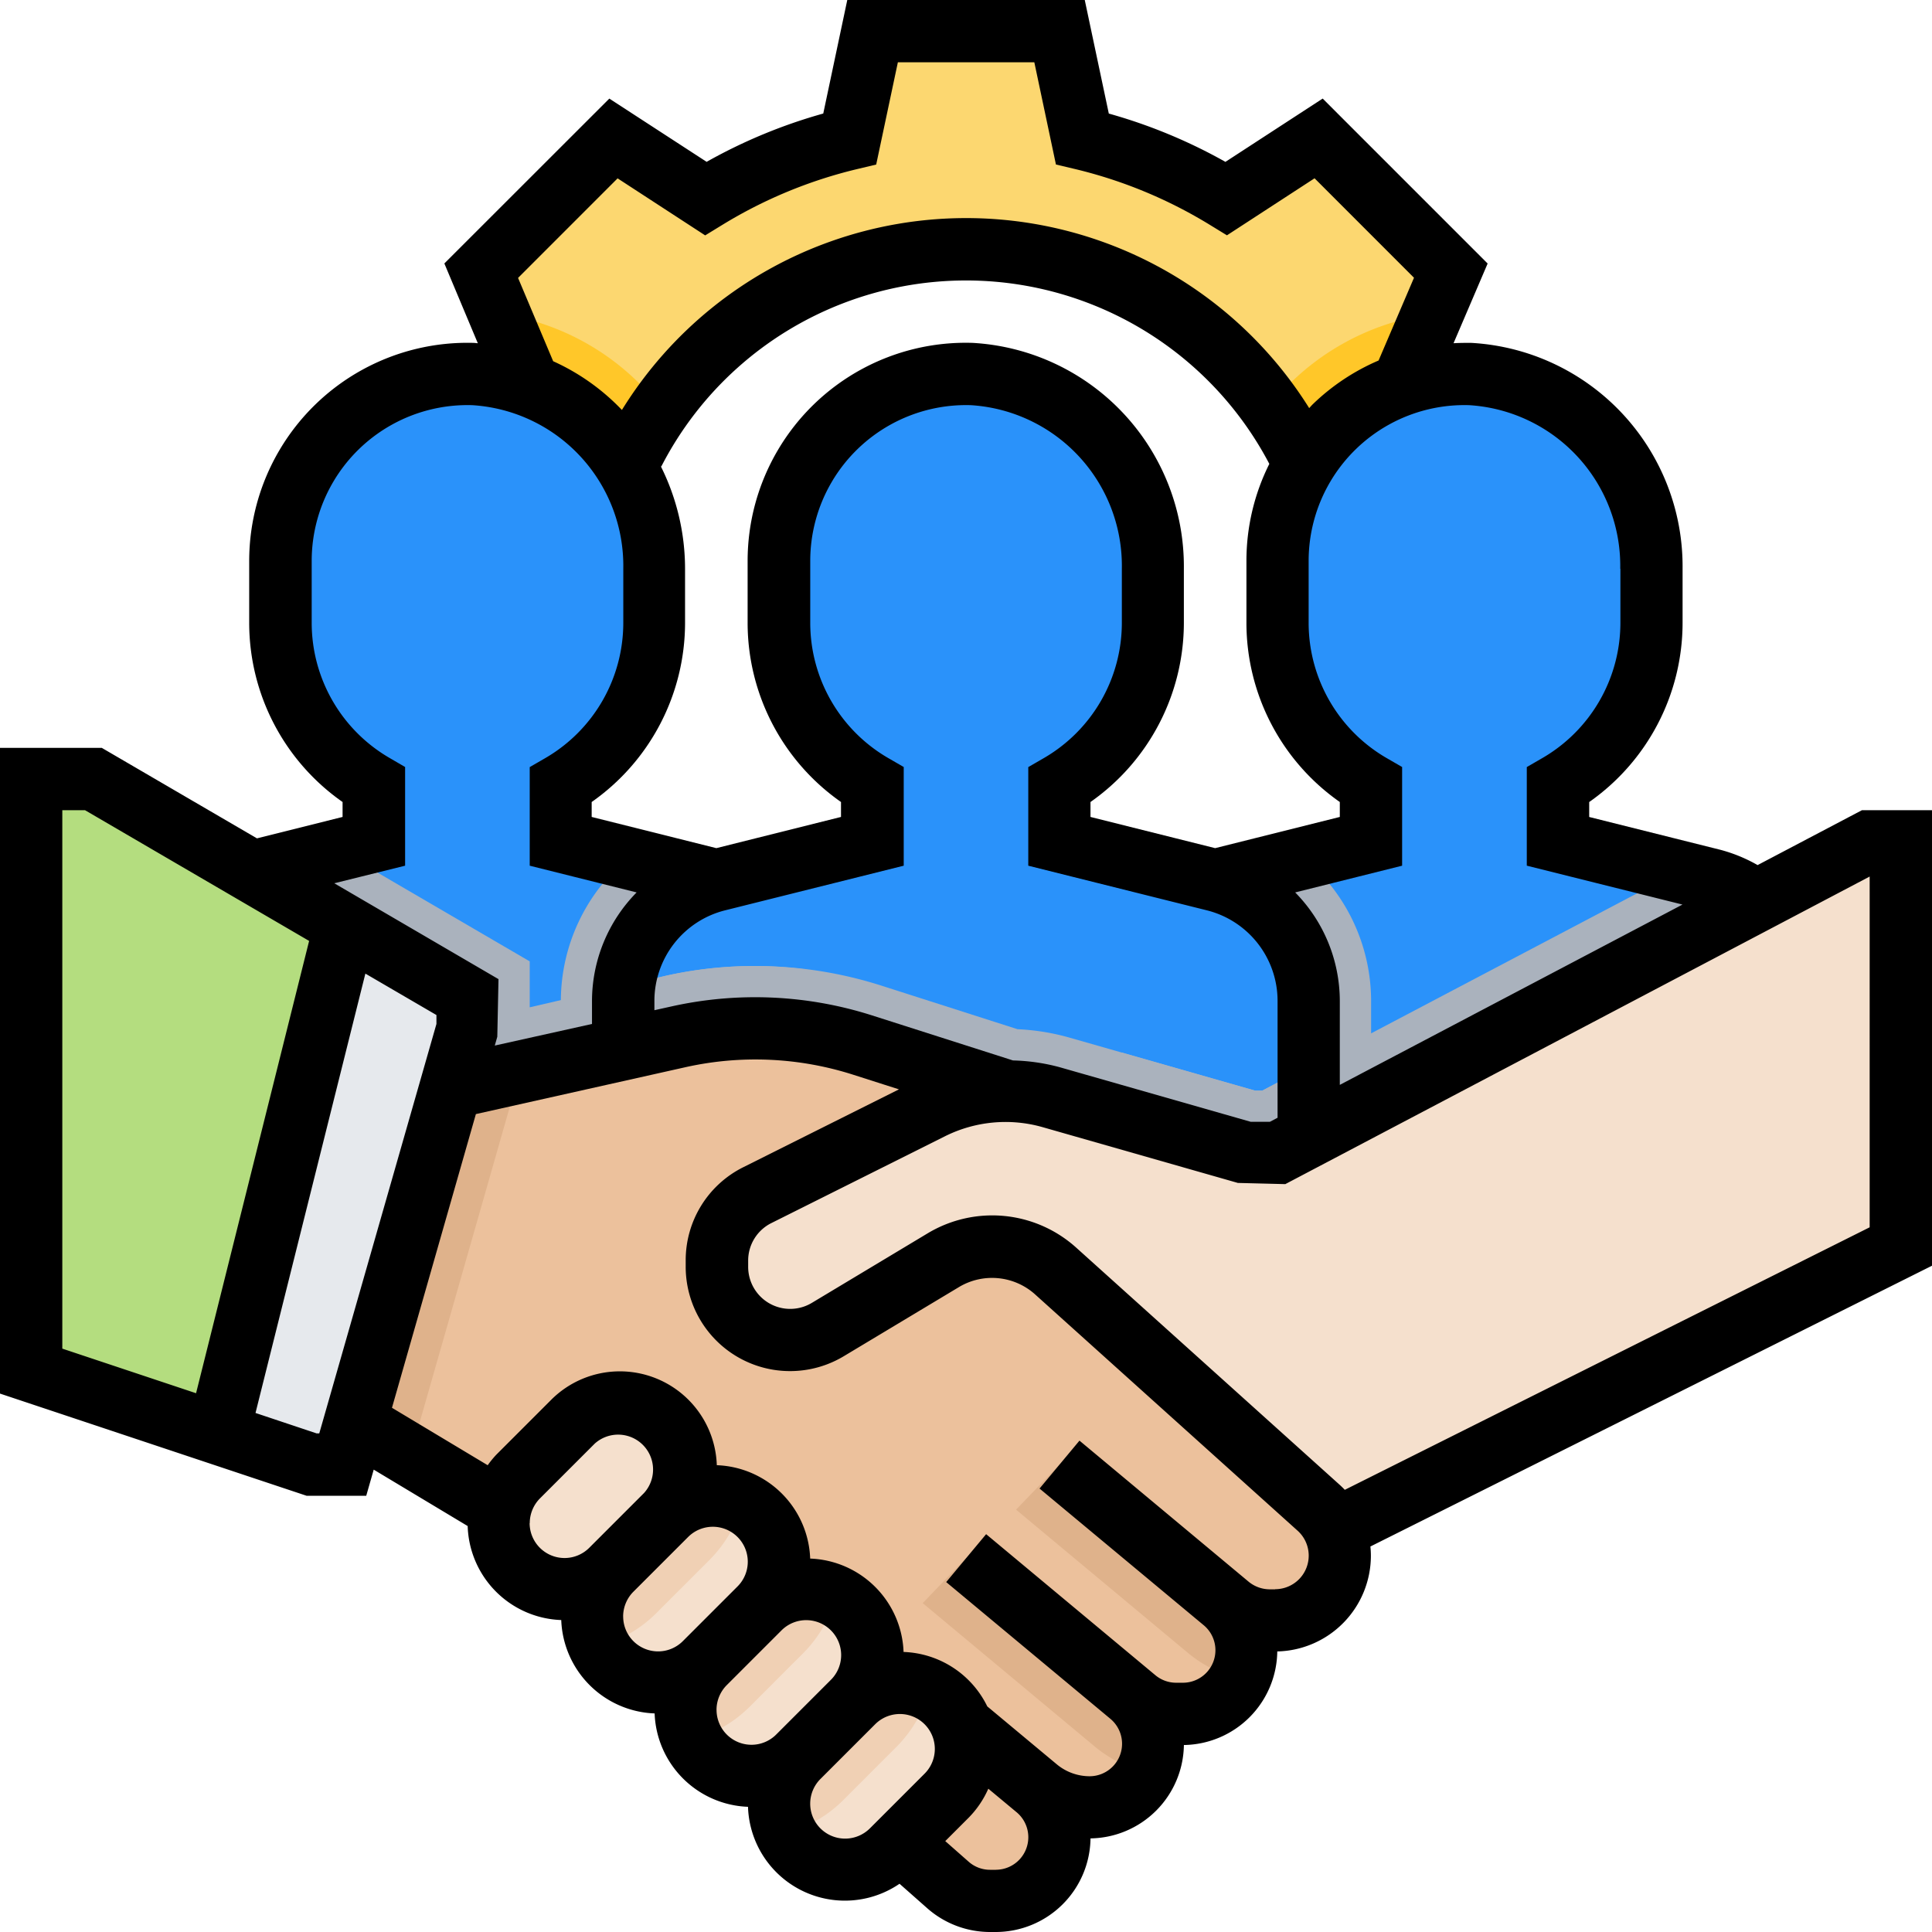 <svg xmlns="http://www.w3.org/2000/svg" xmlns:xlink="http://www.w3.org/1999/xlink" width="60" height="60" viewBox="0 0 60 60">
  <defs>
    <clipPath id="clip-path">
      <rect id="Rectangle_27965" data-name="Rectangle 27965" width="60" height="60" transform="translate(141 918)" fill="#fff" stroke="#707070" stroke-width="1"/>
    </clipPath>
  </defs>
  <g id="Mask_Group_52568" data-name="Mask Group 52568" transform="translate(-141 -918)" clip-path="url(#clip-path)">
    <g id="team_1_" data-name="team (1)" transform="translate(141 918)">
      <path id="Path_109640" data-name="Path 109640" d="M45.054,8.406,40.948,4.3,38.081,6.166A15.346,15.346,0,0,0,33.61,4.311L32.9.968H27.1l-.707,3.344a15.346,15.346,0,0,0-4.471,1.854L19.051,4.3,14.945,8.406l1.487,3.546.141,7.4h1.815a11.613,11.613,0,1,1,23.226,0h1.935l-.008-7.4Zm0,0" fill="#fcd770"/>
      <path id="Path_109641" data-name="Path 109641" d="M15.506,9.743l.926,2.209.019,7.4h1.935a11.543,11.543,0,0,1,2.132-6.691,7.7,7.7,0,0,0-5.013-2.921Zm0,0" fill="#ffc729"/>
      <path id="Path_109642" data-name="Path 109642" d="M44.481,9.75A7.738,7.738,0,0,0,39.438,12.6a11.556,11.556,0,0,1,2.175,6.75h1.935l-.008-7.4Zm0,0" fill="#ffc729"/>
      <path id="Path_109643" data-name="Path 109643" d="M56.129,35.806v-4.72A3.872,3.872,0,0,0,53.2,27.331l-4.81-1.2,0-1.75a5.8,5.8,0,0,0,2.905-5.024V17.663a5.969,5.969,0,0,0-5.627-6.047,5.807,5.807,0,0,0-5.986,5.8v1.935a5.8,5.8,0,0,0,2.9,5.023v1.751l-4.81,1.2a3.87,3.87,0,0,0-2.932,3.755v4.72Zm0,0" fill="#2a92fa"/>
      <path id="Path_109644" data-name="Path 109644" d="M42.581,31.087A5.783,5.783,0,0,0,40.5,26.65l-2.727.682a3.87,3.87,0,0,0-2.932,3.755v4.72h7.742Zm0,0" fill="#aab2bd"/>
      <path id="Path_109645" data-name="Path 109645" d="M25.161,35.806v-4.72a3.872,3.872,0,0,0-2.932-3.756l-4.81-1.2,0-1.75a5.8,5.8,0,0,0,2.905-5.024V17.663A5.969,5.969,0,0,0,14.7,11.616a5.807,5.807,0,0,0-5.986,5.8v1.935a5.8,5.8,0,0,0,2.9,5.023v1.751l-4.81,1.2a3.87,3.87,0,0,0-2.932,3.755v4.72Zm0,0" fill="#2a92fa"/>
      <path id="Path_109646" data-name="Path 109646" d="M25.161,31.087a3.871,3.871,0,0,0-2.932-3.756L19.5,26.649a5.788,5.788,0,0,0-2.082,4.438v4.72h7.742Zm0,0" fill="#aab2bd"/>
      <path id="Path_109647" data-name="Path 109647" d="M40.645,35.806v-4.72a3.872,3.872,0,0,0-2.932-3.756l-4.81-1.2,0-1.75a5.8,5.8,0,0,0,2.905-5.024V17.663a5.969,5.969,0,0,0-5.627-6.047,5.807,5.807,0,0,0-5.986,5.8v1.935a5.8,5.8,0,0,0,2.9,5.023v1.751l-4.81,1.2a3.87,3.87,0,0,0-2.932,3.755v4.72Zm0,0" fill="#2a92fa"/>
      <g id="Group_63276" data-name="Group 63276">
        <path id="Path_109648" data-name="Path 109648" d="M56.129,31.087A3.871,3.871,0,0,0,53.2,27.331l-1.067-.267L39.2,33.871H38.98l-4.142-1.183v3.118h21.29Zm0,0" fill="#aab2bd"/>
        <path id="Path_109649" data-name="Path 109649" d="M40.645,33.11l-1.446.761H38.98L33.16,32.209a7.034,7.034,0,0,0-1.559-.246L27.374,30.61a12.873,12.873,0,0,0-6.723-.3L19.4,30.6a3.688,3.688,0,0,0-.042.487v4.72h21.29Zm0,0" fill="#aab2bd"/>
        <path id="Path_109650" data-name="Path 109650" d="M20.651,30.31l-4.2.973V29.856L10.527,26.4,6.8,27.331a3.872,3.872,0,0,0-2.932,3.756v4.72h21.29v-4.72a3.85,3.85,0,0,0-.14-.982,12.458,12.458,0,0,0-4.37.205Zm0,0" fill="#aab2bd"/>
      </g>
      <path id="Path_109651" data-name="Path 109651" d="M40.948,46.821l-8.178-7.36-1.556-5.59-4.43-1.417a10.922,10.922,0,0,0-5.7-.258L9.677,34.839,8.71,42.581l6.822,4.287,12.412,10.35,1.5,1.32a1.978,1.978,0,0,0,1.308.495h.178a1.977,1.977,0,0,0,1.266-3.5,2.557,2.557,0,0,0,1.637.593,1.977,1.977,0,0,0,1.266-3.5l-3.708-3.09,3.869,3.225a1.981,1.981,0,0,0,1.267.459h.21A1.977,1.977,0,0,0,38,49.73l.153.128a2.007,2.007,0,0,0,1.285.465H39.6a2.009,2.009,0,0,0,1.344-3.5Zm0,0" fill="#ecc19c"/>
      <path id="Path_109652" data-name="Path 109652" d="M40.948,46.821l-8.178-7.36a2.93,2.93,0,0,0-3.466-.335l-3.6,2.162a2.273,2.273,0,0,1-3.443-1.949v-.192a2.273,2.273,0,0,1,1.257-2.033l5.4-2.7a5.136,5.136,0,0,1,3.714-.345l6.081,1.737h.968l18.387-9.677h.968V38.71l-17.419,8.71Zm0,0" fill="#f5e0cd"/>
      <path id="Path_109653" data-name="Path 109653" d="M30,48.387l-1.345,1.4,5.363,4.469a3.917,3.917,0,0,0,1.572.779,1.953,1.953,0,0,0,.217-.883,1.979,1.979,0,0,0-.711-1.519Zm0,0" fill="#dfb28b"/>
      <path id="Path_109654" data-name="Path 109654" d="M24.194,56.012a2.053,2.053,0,0,0,3.5,1.452l1.7-1.7a2.053,2.053,0,1,0-2.9-2.9l-1.7,1.7a2.053,2.053,0,0,0-.6,1.453Zm0,0" fill="#f5e0cd"/>
      <path id="Path_109655" data-name="Path 109655" d="M21.29,53.109a2.053,2.053,0,0,0,3.5,1.452l1.7-1.7a2.053,2.053,0,1,0-2.9-2.9l-1.7,1.7a2.053,2.053,0,0,0-.6,1.453Zm0,0" fill="#f5e0cd"/>
      <path id="Path_109656" data-name="Path 109656" d="M18.387,50.205a2.053,2.053,0,0,0,3.5,1.452l1.7-1.7a2.053,2.053,0,1,0-2.9-2.9l-1.7,1.7a2.053,2.053,0,0,0-.6,1.453Zm0,0" fill="#f5e0cd"/>
      <path id="Path_109657" data-name="Path 109657" d="M22.058,48.421a4,4,0,0,0,1-1.744,2.03,2.03,0,0,0-.917-.225,2.052,2.052,0,0,0-1.452.6l-1.7,1.7a2.055,2.055,0,0,0-.6,1.453,2.03,2.03,0,0,0,.225.917,3.991,3.991,0,0,0,1.744-1Zm0,0" fill="#f0d0b4"/>
      <path id="Path_109658" data-name="Path 109658" d="M24.961,51.324a4,4,0,0,0,1-1.744,2.03,2.03,0,0,0-.917-.225,2.052,2.052,0,0,0-1.452.6l-1.7,1.7a2.055,2.055,0,0,0-.6,1.453,2.03,2.03,0,0,0,.225.917,3.991,3.991,0,0,0,1.744-1Zm0,0" fill="#f0d0b4"/>
      <path id="Path_109659" data-name="Path 109659" d="M27.864,54.227a4,4,0,0,0,1-1.744,2.03,2.03,0,0,0-.917-.225,2.052,2.052,0,0,0-1.452.6l-1.7,1.7a2.055,2.055,0,0,0-.6,1.453,2.03,2.03,0,0,0,.225.917,3.991,3.991,0,0,0,1.744-1Zm0,0" fill="#f0d0b4"/>
      <path id="Path_109660" data-name="Path 109660" d="M15.484,47.3a2.053,2.053,0,0,0,3.5,1.452l1.7-1.7a2.053,2.053,0,1,0-2.9-2.9l-1.7,1.7a2.053,2.053,0,0,0-.6,1.453Zm0,0" fill="#f5e0cd"/>
      <path id="Path_109661" data-name="Path 109661" d="M16.127,33.344,9.677,34.839,8.71,42.581l4.051,2.545Zm0,0" fill="#dfb28b"/>
      <path id="Path_109662" data-name="Path 109662" d="M14.516,31.935,10.645,45.484H9.677l-8.71-2.9V24.194H2.9l11.613,6.774Zm0,0" fill="#e6e9ed"/>
      <path id="Path_109663" data-name="Path 109663" d="M10.709,28.747,2.9,24.194H.968V42.581l5.806,1.935,3.871-15.484Zm0,0" fill="#b4dd7f"/>
      <path id="Path_109664" data-name="Path 109664" d="M32.9,45.484l-1.345,1.4,5.363,4.469a3.917,3.917,0,0,0,1.572.779,1.953,1.953,0,0,0,.217-.883A1.979,1.979,0,0,0,38,49.73Zm0,0" fill="#dfb28b"/>
      <path id="Path_109665" data-name="Path 109665" d="M60,25.161H57.825l-3.241,1.705a4.811,4.811,0,0,0-1.153-.474l-4.077-1.02v-.464a6.8,6.8,0,0,0,2.9-5.554V17.663a6.953,6.953,0,0,0-6.566-7.015c-.184,0-.365,0-.547.011L46.2,8.184,41.077,3.061,38.057,5.027a16.369,16.369,0,0,0-3.622-1.5L33.688,0H26.313l-.746,3.526a16.35,16.35,0,0,0-3.622,1.5L18.923,3.062,13.8,8.182l1.039,2.477c-.04,0-.077-.009-.117-.01a6.777,6.777,0,0,0-6.983,6.77v1.935a6.793,6.793,0,0,0,2.9,5.553v.464l-2.659.665-4.82-2.811H0V43.279L9.52,46.452h1.854l.232-.811,2.918,1.752a3.013,3.013,0,0,0,2.906,2.919,3.013,3.013,0,0,0,2.9,2.9,3.013,3.013,0,0,0,2.9,2.9,3.01,3.01,0,0,0,4.706,2.39l.857.757A2.947,2.947,0,0,0,30.747,60h.179a2.946,2.946,0,0,0,2.941-2.907,2.944,2.944,0,0,0,2.9-2.9,2.944,2.944,0,0,0,2.9-2.906,2.976,2.976,0,0,0,2.907-2.969,2.834,2.834,0,0,0-.015-.29L60,39.308Zm-9.677-7.5v1.692A4.857,4.857,0,0,1,47.9,23.542l-.484.28,0,3.062,4.835,1.208-10.642,5.6V31.087a4.815,4.815,0,0,0-1.386-3.372l3.321-.83V23.82l-.483-.279a4.852,4.852,0,0,1-2.42-4.186V17.419a4.839,4.839,0,0,1,4.988-4.836,5,5,0,0,1,4.689,5.08ZM31.459,32.933l-4.381-1.4a11.951,11.951,0,0,0-6.2-.283l-.555.123v-.286a2.9,2.9,0,0,1,2.2-2.817l5.543-1.385V23.82l-.483-.279a4.852,4.852,0,0,1-2.42-4.186V17.419a4.839,4.839,0,0,1,4.988-4.836,5,5,0,0,1,4.689,5.08v1.692a4.857,4.857,0,0,1-2.422,4.188l-.484.28,0,3.062,4.032,1.008,1.51.377a2.9,2.9,0,0,1,2.2,2.817v3.626l-.239.126h-.593l-5.95-1.7a6.1,6.1,0,0,0-1.436-.206ZM20.539,14.484a10.638,10.638,0,0,1,18.881-.078,6.73,6.73,0,0,0-.711,3.013v1.935a6.793,6.793,0,0,0,2.9,5.553v.464l-3.871.969-3.872-.969v-.464a6.8,6.8,0,0,0,2.9-5.554V17.663a6.953,6.953,0,0,0-6.566-7.015,6.775,6.775,0,0,0-6.982,6.771v1.935a6.793,6.793,0,0,0,2.9,5.553v.464l-3.871.969-3.872-.969v-.464a6.8,6.8,0,0,0,2.9-5.554V17.663a7.133,7.133,0,0,0-.751-3.179ZM16.089,8.631,19.18,5.539,21.9,7.31l.521-.319a14.441,14.441,0,0,1,4.19-1.738l.6-.143.673-3.175h4.238l.671,3.174.6.142a14.455,14.455,0,0,1,4.19,1.738l.521.319,2.721-1.771,3.088,3.089-1.1,2.57a6.764,6.764,0,0,0-2.043,1.358c-.04.039-.074.08-.112.12a12.568,12.568,0,0,0-21.344.058,6.826,6.826,0,0,0-2.135-1.514ZM12.581,26.885V23.82L12.1,23.54a4.852,4.852,0,0,1-2.42-4.186V17.419a4.839,4.839,0,0,1,4.988-4.836,5,5,0,0,1,4.689,5.08v1.692a4.857,4.857,0,0,1-2.422,4.188l-.484.28,0,3.062,3.32.83a4.815,4.815,0,0,0-1.386,3.372V31.8l-3.019.671.078-.274.037-1.789-5.1-2.977ZM1.935,25.161h.705l6.96,4.06L6.089,43.268,1.935,41.883Zm7.9,19.355-1.9-.635,3.412-13.645,2.207,1.287V31.8L9.915,44.516ZM16.452,47.3a1.092,1.092,0,0,1,.318-.767l1.7-1.7A1.085,1.085,0,0,1,20,46.368l-1.7,1.7a1.085,1.085,0,0,1-1.852-.767Zm2.9,2.9a1.092,1.092,0,0,1,.318-.767l1.7-1.7a1.085,1.085,0,0,1,1.535,1.535l-1.7,1.7a1.085,1.085,0,0,1-1.852-.767Zm2.9,2.9a1.092,1.092,0,0,1,.318-.767l1.7-1.7a1.085,1.085,0,0,1,1.535,1.535l-1.7,1.7a1.085,1.085,0,0,1-1.852-.767ZM26.246,57.1a1.085,1.085,0,0,1-.767-1.852l1.7-1.7a1.085,1.085,0,0,1,1.535,1.535l-1.7,1.7A1.092,1.092,0,0,1,26.246,57.1Zm4.68.968h-.179a1,1,0,0,1-.667-.253l-.724-.638.727-.727a3.009,3.009,0,0,0,.61-.9l.88.732a1.01,1.01,0,0,1-.646,1.785Zm8.678-8.71h-.167a1.038,1.038,0,0,1-.666-.242L33.524,44.74l-1.24,1.488,5.1,4.246a1.01,1.01,0,0,1-.647,1.785h-.211a1.009,1.009,0,0,1-.645-.234l-5.256-4.38-1.24,1.488,5.1,4.247a1.009,1.009,0,0,1-.646,1.783,1.6,1.6,0,0,1-1.018-.369l-2.16-1.8a3.01,3.01,0,0,0-2.6-1.691,3.013,3.013,0,0,0-2.9-2.9,3.013,3.013,0,0,0-2.9-2.9,3.013,3.013,0,0,0-5.144-2.03l-1.7,1.7a2.982,2.982,0,0,0-.271.331l-2.973-1.784,2.606-9.121L21.3,33.14a9.969,9.969,0,0,1,5.192.235l1.426.456-4.833,2.417a3.226,3.226,0,0,0-1.79,2.9v.191a3.241,3.241,0,0,0,4.91,2.779l3.6-2.161a2,2,0,0,1,2.321.224L40.3,47.539a1.042,1.042,0,0,1-.7,1.815Zm18.46-11.243-16.3,8.153c-.053-.056-.108-.11-.166-.162l-8.175-7.359a3.894,3.894,0,0,0-4.612-.446l-3.6,2.162a1.305,1.305,0,0,1-1.976-1.121v-.191a1.3,1.3,0,0,1,.722-1.168l5.4-2.7A4.206,4.206,0,0,1,32.362,35l6.081,1.737,1.473.037,18.148-9.552Zm0,0"/>
    </g>
  </g>
</svg>
